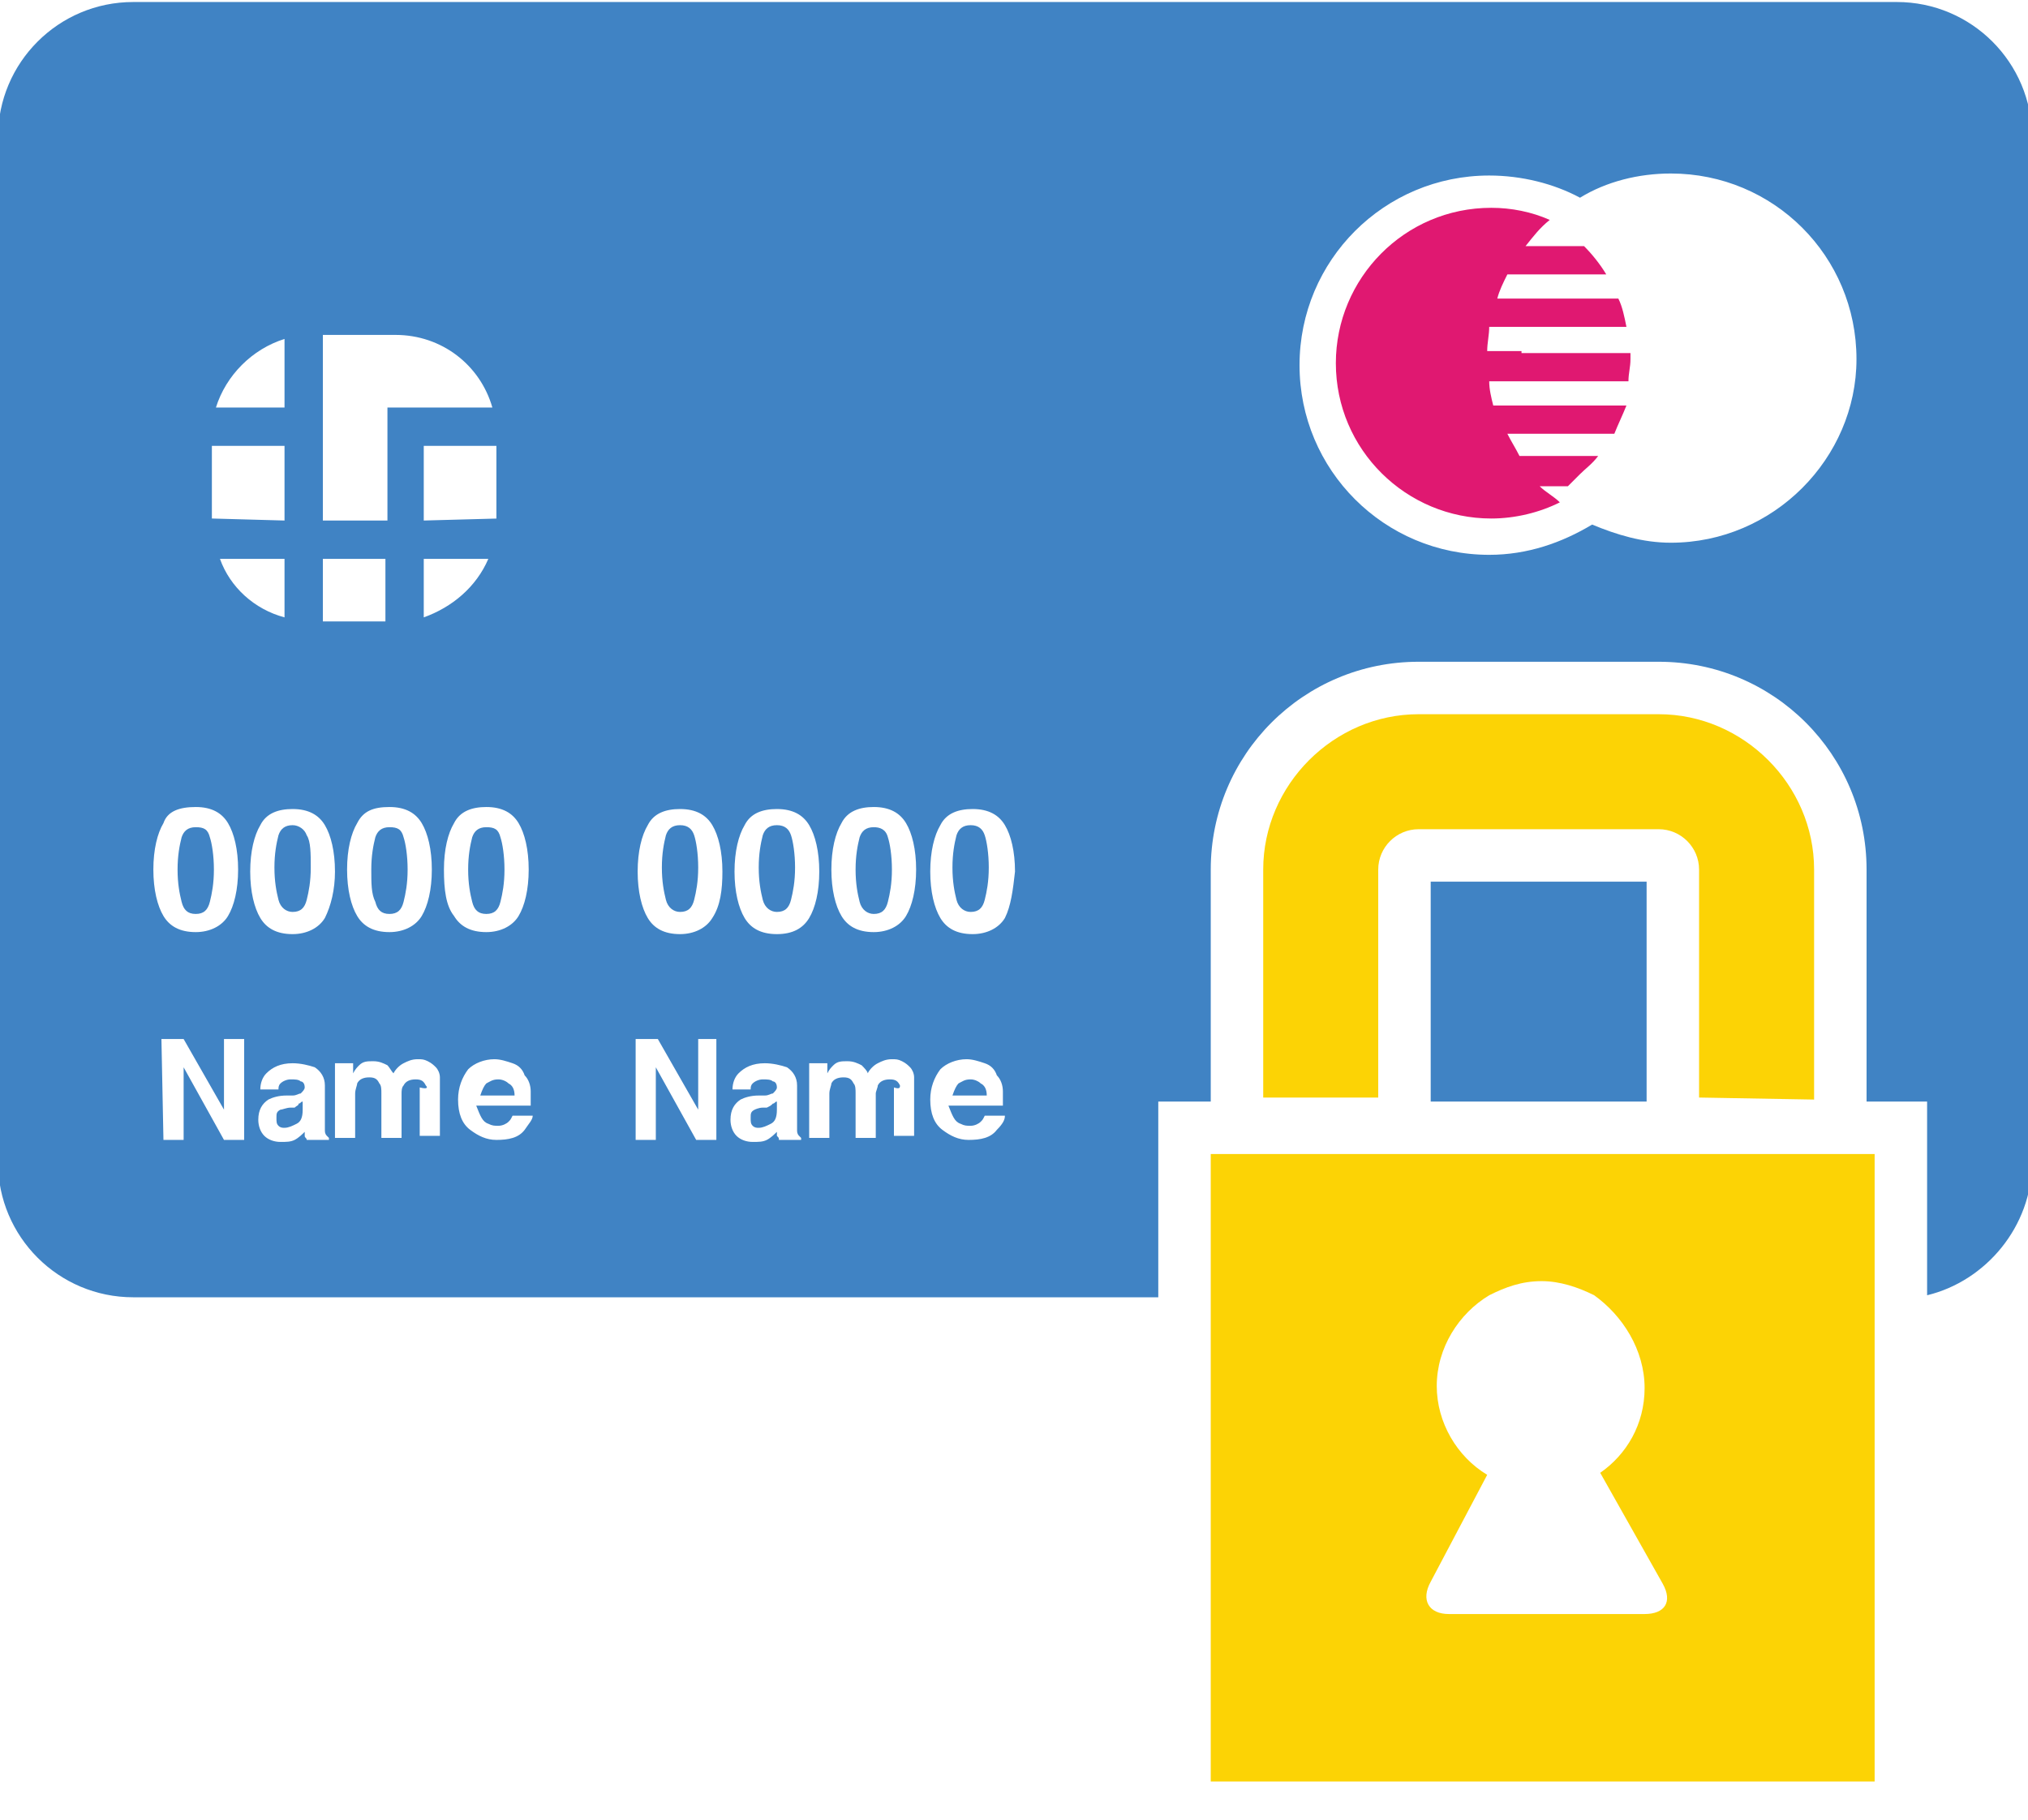 <?xml version="1.0" encoding="utf-8"?>
<!-- Generator: Adobe Illustrator 19.1.0, SVG Export Plug-In . SVG Version: 6.00 Build 0)  -->
<svg version="1.1" id="Layer_1" xmlns="http://www.w3.org/2000/svg" xmlns:xlink="http://www.w3.org/1999/xlink" x="0px" y="0px"
	 viewBox="0 0 100.5 90.2" style="enable-background:new 0 0 100.5 90.2;" xml:space="preserve">
<style type="text/css">
	.st0{fill:#4083C4;}
	.st1{clip-path:url(#SVGID_2_);fill:#4083C4;}
	.st2{clip-path:url(#SVGID_4_);fill:#4083C4;}
	.st3{fill:#E01871;}
	.st4{fill:#FCD305;}
</style>
<g>
	<path class="st0" d="M14.5,40.9c-0.4,0-0.6,0.2-0.7,0.5c-0.1,0.4-0.2,0.9-0.2,1.6c0,0.7,0.1,1.2,0.2,1.6c0.1,0.4,0.4,0.6,0.7,0.6
		c0.4,0,0.6-0.2,0.7-0.6c0.1-0.4,0.2-0.9,0.2-1.6c0-0.7,0-1.3-0.2-1.6C15.1,41.1,14.8,40.9,14.5,40.9L14.5,40.9z"/>
	<path class="st0" d="M14.6,54.9h-0.2c-0.2,0-0.4,0.1-0.5,0.1c-0.2,0.1-0.2,0.2-0.2,0.4c0,0.2,0,0.3,0.1,0.4s0.2,0.1,0.3,0.1
		c0.2,0,0.4-0.1,0.6-0.2c0.2-0.1,0.3-0.3,0.3-0.7v-0.4c-0.1,0-0.1,0.1-0.2,0.1C14.8,54.8,14.7,54.8,14.6,54.9L14.6,54.9z"/>
	<path class="st0" d="M24.1,45.3c0.4,0,0.6-0.2,0.7-0.6c0.1-0.4,0.2-0.9,0.2-1.6c0-0.7-0.1-1.3-0.2-1.6c-0.1-0.4-0.3-0.5-0.7-0.5
		s-0.6,0.2-0.7,0.5c-0.1,0.4-0.2,0.9-0.2,1.6c0,0.7,0.1,1.2,0.2,1.6S23.7,45.3,24.1,45.3L24.1,45.3z"/>
	<path class="st0" d="M24.7,53.5c-0.3,0-0.4,0.1-0.6,0.2c-0.1,0.1-0.2,0.3-0.3,0.6h1.7c0-0.3-0.1-0.5-0.3-0.6
		C25.1,53.6,24.9,53.5,24.7,53.5L24.7,53.5z"/>
	<path class="st0" d="M33.7,40.9c-0.4,0-0.6,0.2-0.7,0.5c-0.1,0.4-0.2,0.9-0.2,1.6c0,0.7,0.1,1.2,0.2,1.6c0.1,0.4,0.4,0.6,0.7,0.6
		c0.4,0,0.6-0.2,0.7-0.6c0.1-0.4,0.2-0.9,0.2-1.6c0-0.7-0.1-1.3-0.2-1.6S34.1,40.9,33.7,40.9L33.7,40.9z"/>
	<path class="st0" d="M43.3,45.3c0.4,0,0.6-0.2,0.7-0.6c0.1-0.4,0.2-0.9,0.2-1.6c0-0.7-0.1-1.3-0.2-1.6c-0.1-0.4-0.4-0.5-0.7-0.5
		c-0.4,0-0.6,0.2-0.7,0.5c-0.1,0.4-0.2,0.9-0.2,1.6c0,0.7,0.1,1.2,0.2,1.6C42.7,45.1,43,45.3,43.3,45.3L43.3,45.3z"/>
	<path class="st0" d="M19.3,45.3c0.4,0,0.6-0.2,0.7-0.6c0.1-0.4,0.2-0.9,0.2-1.6c0-0.7-0.1-1.3-0.2-1.6c-0.1-0.4-0.3-0.5-0.7-0.5
		s-0.6,0.2-0.7,0.5c-0.1,0.4-0.2,0.9-0.2,1.6c0,0.7,0,1.2,0.2,1.6C18.7,45.1,18.9,45.3,19.3,45.3L19.3,45.3z"/>
	<path class="st0" d="M9.7,45.3c0.4,0,0.6-0.2,0.7-0.6c0.1-0.4,0.2-0.9,0.2-1.6c0-0.7-0.1-1.3-0.2-1.6c-0.1-0.4-0.3-0.5-0.7-0.5
		c-0.4,0-0.6,0.2-0.7,0.5c-0.1,0.4-0.2,0.9-0.2,1.6c0,0.7,0.1,1.2,0.2,1.6S9.3,45.3,9.7,45.3L9.7,45.3z"/>
	<path class="st0" d="M70.9,54.6h10.7V43.7H70.9V54.6L70.9,54.6z"/>
	<path class="st0" d="M48.1,40.9c-0.4,0-0.6,0.2-0.7,0.5c-0.1,0.4-0.2,0.9-0.2,1.6c0,0.7,0.1,1.2,0.2,1.6c0.1,0.4,0.4,0.6,0.7,0.6
		c0.4,0,0.6-0.2,0.7-0.6c0.1-0.4,0.2-0.9,0.2-1.6c0-0.7-0.1-1.3-0.2-1.6S48.5,40.9,48.1,40.9L48.1,40.9z"/>
	<path class="st0" d="M38.5,40.9c-0.4,0-0.6,0.2-0.7,0.5c-0.1,0.4-0.2,0.9-0.2,1.6c0,0.7,0.1,1.2,0.2,1.6c0.1,0.4,0.4,0.6,0.7,0.6
		c0.4,0,0.6-0.2,0.7-0.6c0.1-0.4,0.2-0.9,0.2-1.6c0-0.7-0.1-1.3-0.2-1.6S38.9,40.9,38.5,40.9L38.5,40.9z"/>
	<path class="st0" d="M48.1,53.5c-0.3,0-0.4,0.1-0.6,0.2c-0.1,0.1-0.2,0.3-0.3,0.6h1.7c0-0.3-0.1-0.5-0.3-0.6
		C48.5,53.6,48.3,53.5,48.1,53.5L48.1,53.5z"/>
	<g>
		<g>
			<defs>
				<rect id="SVGID_1_" y="0" width="100.5" height="90.2"/>
			</defs>
			<clipPath id="SVGID_2_">
				<use xlink:href="#SVGID_1_"  style="overflow:visible;"/>
			</clipPath>
			<path class="st1" d="M38,54.9h-0.2c-0.2,0-0.4,0.1-0.4,0.1c-0.2,0.1-0.2,0.2-0.2,0.4c0,0.2,0,0.3,0.1,0.4s0.2,0.1,0.3,0.1
				c0.2,0,0.4-0.1,0.6-0.2c0.2-0.1,0.3-0.3,0.3-0.7v-0.4c-0.1,0-0.1,0.1-0.2,0.1C38.2,54.8,38.2,54.8,38,54.9L38,54.9z"/>
		</g>
		<g>
			<defs>
				<rect id="SVGID_3_" y="0" width="100.5" height="90.2"/>
			</defs>
			<clipPath id="SVGID_4_">
				<use xlink:href="#SVGID_3_"  style="overflow:visible;"/>
			</clipPath>
			<path class="st2" d="M100.7,57.6V6.8c0-3.7-3-6.7-6.7-6.7H6.6c-3.7,0-6.7,3-6.7,6.7v50.8c0,3.7,3,6.7,6.7,6.7h50.8v-9.7H60V43.1
				c0-5.7,4.6-10.3,10.3-10.3h11.9c5.7,0,10.3,4.6,10.3,10.3v11.5h3v9.6C98.4,63.5,100.7,60.8,100.7,57.6L100.7,57.6z M47.6,55.7
				c0.2,0.1,0.3,0.1,0.5,0.1s0.4-0.1,0.5-0.2s0.1-0.1,0.2-0.3h1c0,0.2-0.1,0.4-0.4,0.7c-0.3,0.4-0.8,0.5-1.4,0.5
				c-0.5,0-0.9-0.2-1.3-0.5s-0.6-0.8-0.6-1.5c0-0.6,0.2-1.1,0.5-1.5c0.3-0.3,0.8-0.5,1.3-0.5c0.3,0,0.6,0.1,0.9,0.2s0.5,0.3,0.6,0.6
				c0.2,0.2,0.3,0.5,0.3,0.8c0,0.2,0,0.4,0,0.7H47C47.2,55.3,47.3,55.6,47.6,55.7L47.6,55.7z M49.8,45.5c-0.3,0.5-0.9,0.8-1.6,0.8
				c-0.8,0-1.3-0.3-1.6-0.8c-0.3-0.5-0.5-1.3-0.5-2.3s0.2-1.8,0.5-2.3c0.3-0.6,0.9-0.8,1.6-0.8c0.8,0,1.3,0.3,1.6,0.8
				c0.3,0.5,0.5,1.3,0.5,2.3C50.2,44.1,50.1,44.9,49.8,45.5L49.8,45.5z M44.6,53.8c-0.1-0.2-0.2-0.3-0.5-0.3s-0.5,0.1-0.6,0.3
				c0,0.1-0.1,0.3-0.1,0.4v2.2h-1v-2.2c0-0.2,0-0.4-0.1-0.5c-0.1-0.2-0.2-0.3-0.5-0.3c-0.3,0-0.5,0.1-0.6,0.3c0,0.1-0.1,0.3-0.1,0.5
				v2.2h-1v-3.7H41v0.5c0.1-0.2,0.2-0.3,0.3-0.4c0.2-0.2,0.4-0.2,0.7-0.2c0.3,0,0.5,0.1,0.7,0.2c0.1,0.1,0.3,0.3,0.3,0.4
				c0.1-0.2,0.3-0.4,0.5-0.5s0.4-0.2,0.7-0.2c0.2,0,0.3,0,0.5,0.1s0.3,0.2,0.4,0.3c0.1,0.1,0.2,0.3,0.2,0.5c0,0.1,0,0.3,0,0.6v2.3
				h-1v-2.4C44.6,54,44.6,53.9,44.6,53.8L44.6,53.8z M38.3,53.6c-0.1-0.1-0.3-0.1-0.5-0.1s-0.4,0.1-0.5,0.2s-0.1,0.2-0.1,0.3h-0.9
				c0-0.3,0.1-0.6,0.3-0.8c0.3-0.3,0.7-0.5,1.3-0.5c0.4,0,0.8,0.1,1.1,0.2c0.3,0.2,0.5,0.5,0.5,0.9v1.8c0,0.1,0,0.3,0,0.4
				s0,0.2,0.1,0.3l0.1,0.1v0.1h-1.1c0-0.1,0-0.1-0.1-0.2c0-0.1,0-0.1,0-0.2c-0.1,0.1-0.3,0.3-0.5,0.4c-0.2,0.1-0.4,0.1-0.7,0.1
				s-0.6-0.1-0.8-0.3c-0.2-0.2-0.3-0.5-0.3-0.8c0-0.5,0.2-0.8,0.5-1c0.2-0.1,0.5-0.2,0.9-0.2h0.3c0.2,0,0.3-0.1,0.4-0.1
				c0.1-0.1,0.2-0.2,0.2-0.3C38.5,53.7,38.4,53.6,38.3,53.6L38.3,53.6z M38.5,46.3c-0.8,0-1.3-0.3-1.6-0.8s-0.5-1.3-0.5-2.3
				s0.2-1.8,0.5-2.3c0.3-0.6,0.9-0.8,1.6-0.8c0.8,0,1.3,0.3,1.6,0.8s0.5,1.3,0.5,2.3s-0.2,1.8-0.5,2.3S39.3,46.3,38.5,46.3
				L38.5,46.3z M41.2,43.1c0-1,0.2-1.8,0.5-2.3c0.3-0.6,0.9-0.8,1.6-0.8c0.8,0,1.3,0.3,1.6,0.8c0.3,0.5,0.5,1.3,0.5,2.3
				s-0.2,1.8-0.5,2.3s-0.9,0.8-1.6,0.8c-0.8,0-1.3-0.3-1.6-0.8C41.4,44.9,41.2,44.1,41.2,43.1L41.2,43.1z M35.3,45.5
				c-0.3,0.5-0.9,0.8-1.6,0.8c-0.8,0-1.3-0.3-1.6-0.8s-0.5-1.3-0.5-2.3s0.2-1.8,0.5-2.3c0.3-0.6,0.9-0.8,1.6-0.8
				c0.8,0,1.3,0.3,1.6,0.8s0.5,1.3,0.5,2.3C35.8,44.1,35.7,44.9,35.3,45.5L35.3,45.5z M35.5,51.5v5h-1l-2-3.6v3.6h-1v-5h1.1l2,3.5
				v-3.5H35.5z M24.2,55.7c0.2,0.1,0.3,0.1,0.5,0.1s0.4-0.1,0.5-0.2s0.1-0.1,0.2-0.3h1c0,0.2-0.2,0.4-0.4,0.7
				c-0.3,0.4-0.8,0.5-1.4,0.5c-0.5,0-0.9-0.2-1.3-0.5c-0.4-0.3-0.6-0.8-0.6-1.5c0-0.6,0.2-1.1,0.5-1.5c0.3-0.3,0.8-0.5,1.3-0.5
				c0.3,0,0.6,0.1,0.9,0.2c0.3,0.1,0.5,0.3,0.6,0.6c0.2,0.2,0.3,0.5,0.3,0.8c0,0.2,0,0.4,0,0.7h-2.7C23.8,55.3,23.9,55.6,24.2,55.7
				L24.2,55.7z M21.1,53.8c-0.1-0.2-0.2-0.3-0.5-0.3s-0.5,0.1-0.6,0.3c-0.1,0.1-0.1,0.3-0.1,0.4v2.2h-1v-2.2c0-0.2,0-0.4-0.1-0.5
				c-0.1-0.2-0.2-0.3-0.5-0.3s-0.5,0.1-0.6,0.3c0,0.1-0.1,0.3-0.1,0.5v2.2h-1v-3.7h0.9v0.5c0.1-0.2,0.2-0.3,0.3-0.4
				c0.2-0.2,0.4-0.2,0.7-0.2s0.5,0.1,0.7,0.2c0.1,0.1,0.2,0.3,0.3,0.4c0.1-0.2,0.3-0.4,0.5-0.5s0.4-0.2,0.7-0.2c0.2,0,0.3,0,0.5,0.1
				s0.3,0.2,0.4,0.3c0.1,0.1,0.2,0.3,0.2,0.5c0,0.1,0,0.3,0,0.6v2.3h-1v-2.4C21.2,54,21.2,53.9,21.1,53.8L21.1,53.8z M14.9,53.6
				c-0.1-0.1-0.3-0.1-0.5-0.1s-0.4,0.1-0.5,0.2s-0.1,0.2-0.1,0.3h-0.9c0-0.3,0.1-0.6,0.3-0.8c0.3-0.3,0.7-0.5,1.3-0.5
				c0.4,0,0.8,0.1,1.1,0.2c0.3,0.2,0.5,0.5,0.5,0.9v1.8c0,0.1,0,0.3,0,0.4s0,0.2,0.1,0.3l0.1,0.1v0.1h-1.1c0-0.1-0.1-0.1-0.1-0.2
				s0-0.1,0-0.2c-0.1,0.1-0.3,0.3-0.5,0.4c-0.2,0.1-0.4,0.1-0.7,0.1s-0.6-0.1-0.8-0.3c-0.2-0.2-0.3-0.5-0.3-0.8c0-0.5,0.2-0.8,0.5-1
				c0.2-0.1,0.5-0.2,0.9-0.2h0.3c0.2,0,0.3-0.1,0.4-0.1c0.1-0.1,0.2-0.2,0.2-0.3C15.1,53.7,15,53.6,14.9,53.6L14.9,53.6z M16.1,45.5
				c-0.3,0.5-0.9,0.8-1.6,0.8c-0.8,0-1.3-0.3-1.6-0.8s-0.5-1.3-0.5-2.3s0.2-1.8,0.5-2.3c0.3-0.6,0.9-0.8,1.6-0.8
				c0.8,0,1.3,0.3,1.6,0.8s0.5,1.3,0.5,2.3C16.6,44.1,16.4,44.9,16.1,45.5L16.1,45.5z M10.5,25.7v-3.6h3.6v3.7L10.5,25.7
				C10.5,25.8,10.5,25.7,10.5,25.7L10.5,25.7z M24.7,25.7C24.7,25.7,24.7,25.8,24.7,25.7L21,25.8v-3.7h3.6v3.6H24.7z M21,27.7h3.2
				c-0.6,1.4-1.8,2.4-3.2,2.9V27.7z M20.1,20.2L20.1,20.2h-0.9v5.6H16v-9.2h3.6c2.3,0,4.2,1.5,4.8,3.6H20.1z M14.1,20.2h-3.4
				c0.5-1.6,1.8-2.9,3.4-3.4V20.2z M14.1,27.7v2.9c-1.5-0.4-2.7-1.5-3.2-2.9H14.1z M16,27.7h3.1v3.1H16V27.7z M19.3,40
				c0.8,0,1.3,0.3,1.6,0.8s0.5,1.3,0.5,2.3s-0.2,1.8-0.5,2.3s-0.9,0.8-1.6,0.8c-0.8,0-1.3-0.3-1.6-0.8s-0.5-1.3-0.5-2.3
				s0.2-1.8,0.5-2.3C18,40.2,18.5,40,19.3,40L19.3,40z M9.7,40c0.8,0,1.3,0.3,1.6,0.8s0.5,1.3,0.5,2.3s-0.2,1.8-0.5,2.3
				s-0.9,0.8-1.6,0.8c-0.8,0-1.3-0.3-1.6-0.8c-0.3-0.5-0.5-1.3-0.5-2.3s0.2-1.8,0.5-2.3C8.3,40.2,8.9,40,9.7,40L9.7,40z M8,51.5h1.1
				l2,3.5v-3.5h1v5h-1l-2-3.6v3.6h-1L8,51.5L8,51.5z M22,43.1c0-1,0.2-1.8,0.5-2.3c0.3-0.6,0.9-0.8,1.6-0.8c0.8,0,1.3,0.3,1.6,0.8
				s0.5,1.3,0.5,2.3s-0.2,1.8-0.5,2.3s-0.9,0.8-1.6,0.8c-0.8,0-1.3-0.3-1.6-0.8C22.1,44.9,22,44.1,22,43.1L22,43.1z M82.8,26.9
				c-1.4,0-2.7-0.4-3.9-0.9c-1.5,0.9-3.2,1.5-5.1,1.5c-5.2,0-9.4-4.2-9.4-9.4s4.2-9.4,9.4-9.4c1.6,0,3.2,0.4,4.5,1.1
				c1.3-0.8,2.9-1.2,4.5-1.2c5.1,0,9.2,4.1,9.2,9.2C92,22.7,87.9,26.9,82.8,26.9L82.8,26.9z"/>
		</g>
	</g>
	<path class="st3" d="M75.4,17.4h-1.7c0-0.4,0.1-0.8,0.1-1.2h6.8c-0.1-0.5-0.2-1-0.4-1.4h-6c0.1-0.4,0.3-0.8,0.5-1.2h4.9
		c-0.3-0.5-0.7-1-1.1-1.4h-2.9c0.4-0.5,0.7-0.9,1.2-1.3c-0.9-0.4-1.9-0.6-2.9-0.6c-4.3,0-7.7,3.5-7.7,7.7c0,4.3,3.5,7.7,7.7,7.7
		c1.2,0,2.4-0.3,3.4-0.8c-0.3-0.3-0.7-0.5-1-0.8h1.4c0.2-0.2,0.4-0.4,0.6-0.6c0.3-0.3,0.6-0.5,0.9-0.9h-3.9
		c-0.2-0.4-0.4-0.7-0.6-1.1H80c0.2-0.5,0.4-0.9,0.6-1.4H74c-0.1-0.4-0.2-0.8-0.2-1.2h6.9c0-0.4,0.1-0.7,0.1-1.1c0-0.1,0-0.2,0-0.3
		h-5.4V17.4z"/>
	<path class="st4" d="M89.9,54.5V43.1c0-4.2-3.5-7.7-7.7-7.7H70.3c-4.2,0-7.7,3.5-7.7,7.7v11.3h5.7V43.1c0-1.1,0.9-2,2-2h11.9
		c1.1,0,2,0.9,2,2v11.3L89.9,54.5L89.9,54.5z"/>
	<path class="st4" d="M60,60.9v27.4h32.9V57.2H60V60.9z M81.5,68.8c0,1.8-0.9,3.3-2.2,4.2l3.1,5.5c0.5,0.9,0.1,1.5-0.9,1.5h-9.7
		c-1,0-1.4-0.7-0.9-1.6l2.8-5.3c-1.5-0.9-2.5-2.6-2.5-4.4c0-1.9,1.1-3.6,2.6-4.5c0.8-0.4,1.6-0.7,2.6-0.7c0.9,0,1.8,0.3,2.6,0.7
		C80.4,65.2,81.5,66.9,81.5,68.8L81.5,68.8z"/>
</g>
</svg>
